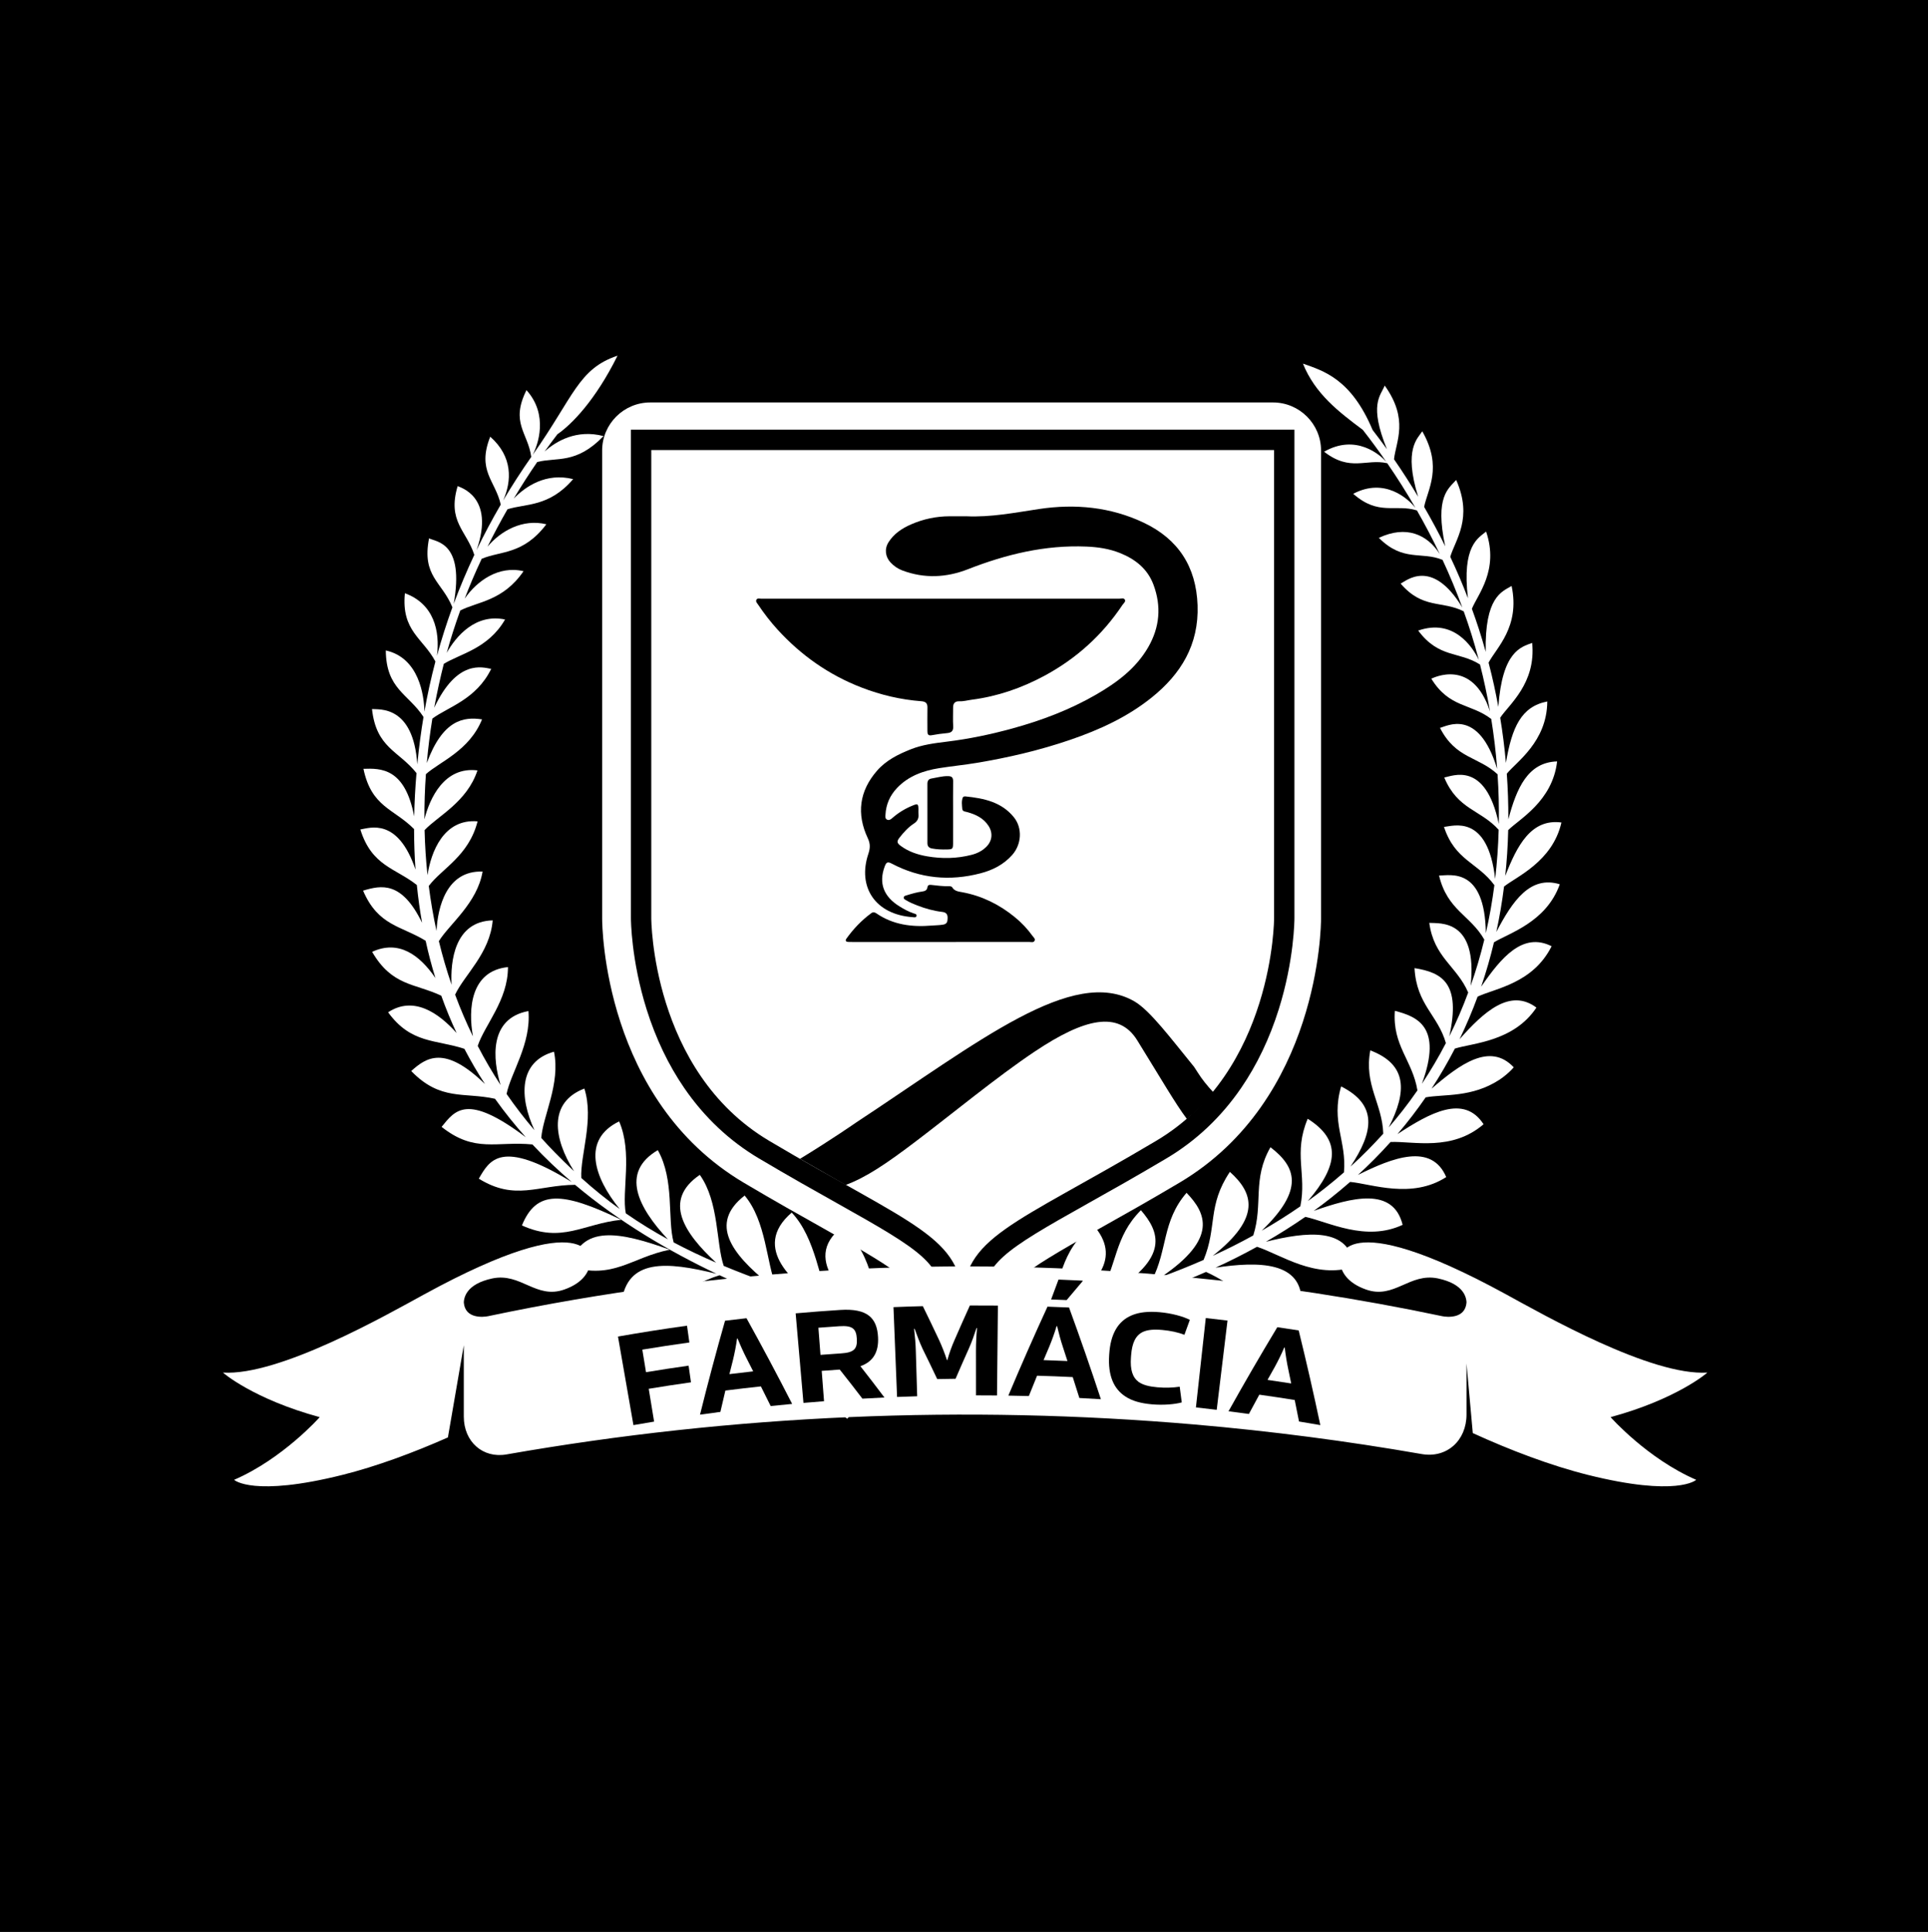 <?xml version="1.0" encoding="UTF-8"?>
<!DOCTYPE svg PUBLIC "-//W3C//DTD SVG 1.1//EN" "http://www.w3.org/Graphics/SVG/1.1/DTD/svg11.dtd">
<!-- Creator: CorelDRAW -->
<svg xmlns="http://www.w3.org/2000/svg" xml:space="preserve" width="379.009mm" height="379.755mm" version="1.1" style="shape-rendering:geometricPrecision; text-rendering:geometricPrecision; image-rendering:optimizeQuality; fill-rule:evenodd; clip-rule:evenodd"
viewBox="0 0 37855.16 37929.69"
 xmlns:xlink="http://www.w3.org/1999/xlink"
 xmlns:xodm="http://www.corel.com/coreldraw/odm/2003">
 <defs>
  <style type="text/css">
   <![CDATA[
    .fil0 {fill:black;fill-rule:nonzero}
    .fil1 {fill:white;fill-rule:nonzero}
   ]]>
  </style>
 </defs>
 <g id="Layer_x0020_1">
  <polygon class="fil0" points="-0,37929.69 37855.16,37929.69 37855.16,0 -0,0 "/>
  <path class="fil1" d="M18880.4 26434.16c-465.1,0 -843.49,-378.39 -843.49,-843.5 0,-472.01 -112.89,-603.12 -1826.52,-1564.16 -448.51,-251.54 -956.84,-536.59 -1559.34,-894.34 -2697.32,-1601.48 -2728.36,-4955.9 -2728.36,-5097.93l0 -9189.38c0,-465.11 378.42,-843.5 843.56,-843.5l12228.35 0c465.14,0 843.57,378.39 843.57,843.5l0 9189.38c0,142.03 -31.04,3496.46 -2728.4,5097.93 -599.78,356.2 -1107.97,641.22 -1556.38,892.69 -1716.63,962.69 -1829.48,1093.84 -1829.48,1565.81 0,465.11 -378.39,843.5 -843.5,843.5z"/>
  <path class="fil1" d="M24994.62 7901.48l-12228.42 0c-520.17,0 -943.38,423.21 -943.38,943.39l0 9189.38c0,144.36 31.57,3553.65 2777.23,5183.8 604.18,358.74 1112.77,643.92 1561.48,895.58 1721.07,965.16 1775.46,1071.95 1775.46,1477.03 0,520.17 423.22,943.38 943.39,943.38 520.18,0 943.39,-423.21 943.39,-943.38 0,-405.03 54.4,-511.79 1775.44,-1477l2.5 -1.41c449,-251.83 957.9,-537.23 1559.06,-894.2 2745.66,-1630.15 2777.23,-5039.44 2777.23,-5183.8l0 -9189.38c0,-520.18 -423.21,-943.39 -943.39,-943.39zm0 199.75c410.67,0 743.64,332.94 743.64,743.64l0 9189.38c0,139.7 -30.47,3439.26 -2679.49,5012.02 -600.12,356.41 -1108.61,641.53 -1557.26,893.14 -1702.03,954.56 -1877.47,1108.86 -1877.47,1651.24 0,410.66 -332.98,743.6 -743.64,743.6 -410.7,0 -743.64,-332.94 -743.64,-743.6 0,-542.37 -175.43,-696.75 -1877.5,-1651.27 -448.62,-251.58 -957.06,-536.77 -1557.22,-893.11 -2648.99,-1572.76 -2679.43,-4872.32 -2679.43,-5012.02l0 -9189.38c0,-410.7 332.94,-743.64 743.6,-743.64l12228.42 0z"/>
  <path class="fil1" d="M17357.59 25978.35c-204.86,-476.41 -173.99,-1327.28 -821.12,-1887.69 -863.62,653.93 185.2,1481.18 665.35,1831.28 -304.89,-109.51 -604.57,-212.18 -899.49,-312.21 -207.07,-437.73 -284.31,-1305.85 -757.31,-1803.06 -822.39,703.4 89.99,1417.27 568.09,1738.9 -297.42,-100.71 -589.98,-199.82 -878.24,-301.94 -186.04,-448.65 -190.51,-1268.82 -614.04,-1771.45 -716.89,555.45 -231.81,1156.98 446.32,1711.55 -290.02,-104.68 -575.67,-213.28 -857.37,-330.68 -151.41,-442.07 -89.46,-1254.73 -469.58,-1787.2 -732.26,499.04 -312.5,1140.35 320.43,1723.92 -281.64,-121.21 -559.36,-252.19 -833.7,-397.63 -126.85,-459.33 20.3,-1224.53 -311.37,-1811.23 -741.45,436.14 -386.99,1125.83 197.63,1749.99 -278.67,-152.46 -553.93,-320.6 -826.12,-509.81 -83.19,-437.55 137.41,-1186.48 -130.83,-1804.43 -735.46,357.39 -497.8,1094.55 10.51,1719.16 -253.52,-182.7 -504.54,-384.25 -753.33,-609.07 -23.36,-446.5 254.08,-1143.14 60.25,-1755.07 -710.94,272.19 -608.34,981.01 -202.81,1623.15 -295.26,-278.39 -486.59,-478.74 -643.28,-653.55 31.04,-433.92 379.66,-1063.61 249.64,-1693.29 -697.45,195.62 -682.19,892.79 -383.86,1540.34 -196.61,-229.8 -378.77,-467.18 -547.27,-711.15 83.93,-415.21 484.3,-980.63 429.52,-1627.01 -782.57,144.36 -699.88,956.31 -547.17,1452.01 -163.53,-249.65 -313.14,-505.84 -448.76,-767.92 135.2,-412.25 594.87,-894.16 593.71,-1547.21 -733.42,73.71 -785.07,823.03 -687.37,1360.33 -130.54,-267.65 -247.31,-541 -350.28,-819.39 177.56,-383.3 683.85,-810.45 737.87,-1458.14 -749.66,18.78 -833.45,806.67 -807.13,1263.39 -96.72,-280.93 -179.94,-566.52 -249.86,-856.12 205.78,-332.87 752.91,-743.85 858.51,-1365.4 -711.19,-26 -882.22,707.35 -904.39,1165.76 -63.81,-290.98 -114.48,-585.68 -152.32,-883.31 258.98,-344.46 785.46,-587.48 958.29,-1268.3 -664.4,-56.37 -914.15,598.62 -983.17,1056.25 -31.15,-292.49 -50.1,-587.55 -57.33,-884.44 262.4,-278.67 832.71,-549.78 1038.18,-1172.17 -654.71,-81.07 -938.88,553.65 -1041.52,959.99 -1.62,-294.18 8.28,-590.02 29.24,-886.7 281.11,-249.32 851.74,-459.64 1102.2,-1075.02 -360.53,-55.74 -770.77,5.74 -1084.65,857.12 27.7,-310.87 63.53,-591.21 109.34,-872.64 301.83,-225.86 860.48,-372.08 1155.14,-975.98 -169.45,-30.96 -668.83,-195.34 -1119,763.34 56.84,-305.91 118.82,-589.56 188.37,-861.78 317.05,-198.02 871.68,-296.08 1202.79,-871.23 -577.19,-122.23 -960.34,325.01 -1145.32,654.6 78.12,-282.23 165.81,-555.27 266.02,-831.7 344.04,-175.72 839.03,-183.96 1242.36,-771.37 -492.31,-116.38 -915.51,192.11 -1155.5,538.22 100.99,-262.5 193.24,-482.27 333.61,-781.52 373.81,-158.14 814.05,-76.57 1269.81,-677.64 -464.86,-113.21 -894.05,128.39 -1155.11,439.52 122.94,-248.79 253.83,-494.03 391.82,-734.26 356.19,-113.77 817.35,-39.78 1289.33,-591.81 -530.08,-133.15 -937.79,144.19 -1166.75,382.84 147.32,-246.19 301.55,-486.53 461.65,-719.12 393.33,-98.73 764.43,48.31 1301.8,-508.59 -526.97,-137.9 -928.48,97.14 -1157.82,303.9 82.73,-115.46 166.84,-228.81 252.18,-339.88 280.82,-193.79 746.53,-666.64 1180.55,-1542.53 -771.83,258.14 -855.94,798.61 -1666.87,1948.94 102.57,-194.29 316.9,-785.57 -120.93,-1272.66 -320.53,643.64 27.21,832.15 94.19,1310.79 -195.38,279.13 -379.55,564.29 -551.92,855.27 169.2,-382.48 192.7,-857.2 -253.97,-1252.2 -265.4,670.67 101.58,861.47 206.55,1333.38 -170.22,292.21 -328.85,590.12 -474.98,893.74 372.37,-1062.07 -341.47,-1236.27 -371.41,-1256.91 -207.12,695.68 174.06,871.69 327.15,1350.28 -148.3,314.76 -283.36,635.43 -404.71,961.82 216.84,-1212.41 -341.29,-1213.6 -483.75,-1286.58 -145.8,746.35 253.48,849.37 458.42,1354.47 -113.92,312.11 -215.01,629.55 -303.38,951.85 62.12,-486.99 -59.79,-1020.38 -629.4,-1228.59 -73.54,743.18 356.97,883.17 599.11,1340.73 -85.35,323.53 -157.68,652.06 -216.35,985.43 -5.46,-318.32 -103.62,-1057.3 -757.87,-1202.79 7.43,763.62 444.42,850.29 740.4,1306.2 -45.94,274.73 -86.79,570.7 -121.98,930.32 -77.98,-1166.29 -750.19,-1072.77 -889.23,-1085.78 84.7,767.56 523.31,816.12 873.47,1257.16 -24.87,291.11 -39.81,574.44 -45.24,850.12 -181.85,-956.18 -658.9,-944.84 -996.14,-934.09 158.45,756.01 594.91,779.55 993.81,1182.67 0.24,273 9.86,538.36 28.4,796.35 -346.96,-1026.29 -893.85,-818.9 -1083.13,-788.35 226.11,721.58 684.83,754.14 1109.07,1090.38 25.68,254.54 60.18,501.57 102.85,741.49 -398.69,-821.62 -800.22,-739.03 -1158.29,-630.68 297.57,694.59 750.44,689.45 1228.2,983.94 54.93,251.91 119.14,495.55 191.93,731.17 -311.76,-455.38 -722.29,-754.28 -1242.22,-513.69 390.02,673.56 836.17,616.3 1357.4,860.87 90.52,254.14 191.4,498.44 301.34,733.48 -352.81,-396.6 -845.05,-736.13 -1345.21,-407.46 452,622.12 937.9,532.34 1497.85,717.03 125.19,240.7 260.36,470.99 404.04,691.7 -794.13,-771.65 -1154.63,-519.43 -1447.92,-255.42 575.67,593.68 1034.37,409.34 1644.99,544.7 189.71,266.31 392,517.78 604.81,755.27 -1159.48,-873.44 -1389.04,-529.09 -1653.26,-203.65 652.23,518.76 1078.51,276.56 1782.97,344.95 246.22,263.27 505.13,509.01 773.38,738.42 -1398.52,-860.65 -1615.43,-425.57 -1826.13,-66.8 713.41,441.99 1161.29,126.35 1890.13,120.88 871.76,733.21 1837.2,1298.77 2778.71,1747.21 -991.3,-244.56 -1752.98,-298.9 -1866.68,558.13 828.17,170.5 1253.07,-324.97 1925.49,-530.15 278.64,131.36 554.92,252.64 825.81,365.04 -895.37,-122.37 -1668.49,-156.41 -1686.85,756.61 867.91,65.18 1129.92,-382.37 1847.28,-690.93 231.81,93.97 459.08,181.53 679.97,263.52 -798.05,-48.62 -1489.75,105.49 -1428.15,919.64 857.48,-7.68 1153.57,-504.92 1737.98,-806.54 226.1,81.15 444.1,156.62 651.46,227.31 -788.92,-50.21 -1357.44,156.69 -1281.19,982.32 755.8,-90.48 1027.18,-564.89 1660.07,-854.14 2626.79,884.86 2794.04,728.59 3480.4,1562.57l217.01 -170.78c-726.58,-912.56 -992.82,-706.36 -3474.75,-1612.89z"/>
  <path class="fil1" d="M11189.41 24868.86c861.26,258.52 1208.15,-183.44 1960.56,-333.61 -983.48,-353.09 -1745.16,-505.45 -1960.56,333.61z"/>
  <path class="fil1" d="M10247.82 24059.02c790.26,356.41 1206.91,-35.55 1949.91,-110.85 -1163.07,-560.48 -1666.38,-585.46 -1949.91,110.85z"/>
  <path class="fil1" d="M30625.53 17360.78c-579.97,-176.95 -926.51,324.59 -1246.09,936.24 64.17,-297.32 114.41,-595.09 151.52,-891.24 235.87,-191.43 951.67,-486.24 1126.93,-1258 -595.19,-79.14 -872.01,454 -1103.22,1050.25 30.83,-292.45 50.63,-583.14 58.03,-900.18 212.43,-214.8 870.17,-564.09 960.41,-1349.05 -574.16,17.09 -794.77,522.85 -957.66,1138.16 1.45,-303.8 -9.16,-603.19 -30.26,-896.71 187.55,-232.69 788.74,-625.06 795.01,-1418.15 -509.85,98.45 -694.55,504.04 -812.24,1206.07 -28.33,-315.89 -65.08,-599.85 -112.25,-886.77 168.07,-256.37 706.92,-671.87 627.67,-1469.34 -217.33,80.65 -586.24,161.07 -664.29,1255.71 -57.57,-308.56 -104.85,-533.88 -191.54,-868.3 153.83,-293.83 622.08,-702.06 452.24,-1505 -193.9,112.75 -529.48,216.67 -508.69,1292.82 -90.84,-325.9 -179.31,-592.97 -271.28,-845.19 109.66,-275.19 537.16,-755.3 278.99,-1515.75 -149.54,125.37 -479.72,270.46 -356.37,1309.13 -104.96,-273 -204.18,-509.35 -347.27,-814.15 99.25,-335.05 449.6,-756.22 115.92,-1508.31 -144.65,166.34 -426,320.21 -215.04,1301.62 -127.98,-261.51 -271.31,-526.3 -413.87,-772.99 67.01,-341.04 369.43,-772.18 -36.79,-1484.43 -85.31,137.31 -373.39,343.51 -80.76,1284.96 -152.33,-253.76 -311.02,-499.92 -473.95,-735.88 38.61,-349.93 295.9,-777.86 -182.45,-1446.3 -85.91,206.55 -311.9,374.59 43.24,1248.66 -92.96,-129.48 -186.96,-255.52 -281.75,-377.75 -422.11,-1005.48 -966.39,-1160.37 -1367.05,-1301.73 237.9,591.98 702.06,946.6 1175.76,1300.39 158.46,203.23 312.75,412.74 461.58,628.38 -118.99,-137.09 -595.72,-558.44 -1222.02,-199.6 514.93,400.94 824.74,131.39 1239.96,226.1 194.5,283.15 379.97,576.24 554.46,877.82 -142.78,-180.37 -603.3,-604.07 -1222.59,-277.79 500.1,440.65 822.64,194.08 1250.89,326.74 159.68,278.71 309.36,564.65 448.61,856.29 -245.05,-385.26 -660.13,-571.2 -1196.33,-317.86 477.68,478.21 834.86,261.16 1250.88,432.09 142.39,306.12 271.95,618.52 388.22,935.6 -601.78,-994.41 -1116.25,-509.21 -1211.77,-470.32 437.62,508.38 809.17,327.93 1239.29,545.51 107.14,298.59 197.63,580.15 295.83,952.52 -124.98,-260.81 -496.22,-817.28 -1189.47,-575.28 406.65,546.74 799.69,403.4 1213.57,666.78 75.37,295.73 141.22,603.69 195.94,921.87 -345.09,-1063.86 -1122.66,-652.95 -1152.44,-644.56 356.26,579.55 771.47,480.71 1177,791.8 51.23,321.35 89.21,628.49 116.13,980 -367.15,-1207.75 -991.55,-834.75 -1122.66,-805.97 310.04,608.75 746.5,556.72 1130.38,911.32 21.52,319.02 30.26,644.84 24.45,975.38 -260.53,-1248.84 -915.09,-937.04 -1071.15,-912.52 264.12,634.23 711.64,629.27 1068.61,1027.39 -9.16,330.08 -32.03,648.37 -69.24,964.42 -144.05,-1283.41 -827.39,-1037.26 -1004.56,-1021.23 217.83,661.86 659.67,694.52 989.47,1143.74 -39.53,304.25 -94.79,625.1 -167.48,941.66 -18.43,-1301.49 -701,-1133.56 -918.96,-1129.96 165.67,685.08 613.51,774.47 888.88,1257.51 -73.93,304.64 -162.61,608.1 -268.89,907.27 141.12,-1316.56 -602.48,-1222.48 -811.61,-1236.3 92.5,681.34 540.73,849.37 764.19,1367.58 -107.33,291.93 -231.81,579.06 -371.06,859.85 231.46,-1044.69 -139.35,-1251.66 -682.93,-1338.62 39.08,720.1 457.92,917.63 615.78,1471.67 -139.99,271.48 -305.49,549.6 -471.17,799.41 416.24,-1133.83 -104.39,-1320.51 -530.92,-1432.98 -49.89,685.95 346.18,971.12 443.36,1562.32 -197.63,286.07 -378.11,512.01 -563.98,727.65 364.48,-712.14 363.1,-1238.2 -361.58,-1513.39 -126.81,681.98 236.18,1040.6 254.57,1636.28 -213.73,233.05 -384.35,410.91 -643.7,645.48 462.91,-694.03 529.47,-1215.47 -183.65,-1573.96 -204.36,707.46 111.79,1069.39 55.53,1687.66 -256.23,223.46 -508.84,420.64 -709.92,563.34 608.02,-707.21 653.79,-1201.8 -1.98,-1616.56 -287.13,682.69 -15.53,1085.42 -144.4,1719.69 -247.35,171.2 -500.82,330.15 -758.43,478 849.59,-814.72 668.55,-1257.12 171.7,-1638.44 -361.02,630.89 -139.53,1107.05 -337.55,1731.81 -262.08,144.61 -527.89,277.72 -795.44,400.1 961.89,-756.75 793.89,-1236.9 336.28,-1648.27 -446.71,666.68 -246.78,1082.81 -516.3,1728.85 -278.74,122.23 -558.79,233.97 -824.22,330.51 1106.21,-750.9 875.35,-1248.88 489.63,-1648.06 -484,560.94 -368.59,1117.41 -680.43,1715.82 -290.62,100.7 -553.44,180.75 -827.43,264.61 1193.46,-707.49 972.63,-1220.3 611.9,-1639.07 -529.55,532.97 -456.27,1058.89 -828.7,1705.74 -247.42,76.71 -511.26,161.17 -817.7,269.93 777.74,-495.76 1289.57,-1041.41 704.1,-1692.42 -682.47,559.81 -591,1106.28 -940.56,1778.14 -1708.46,632.16 -2939.78,457.68 -4100.4,1862.39l217.05 170.82c1010.83,-1278.3 2360.55,-1209.13 3904.27,-1775.22 472.93,241.96 968.87,908.85 1699.96,1016.74 276.5,-1053.78 -929.71,-1106.94 -1515.18,-1083.59 299.25,-106.65 586.1,-201.79 864.04,-292.2 448.69,257.57 919.64,945.61 1759.19,968.54 261.01,-971.97 -968.2,-1039.82 -1567.55,-1030.66 294.67,-95.27 579.97,-187.06 860.05,-283.54 425.65,222.58 993.32,865.2 1828.71,812.84 137.31,-860.12 -785.89,-935.74 -1647.67,-876.08 353.94,-125.97 602.27,-226.89 859.21,-339.67 512.81,226.88 1068.15,753.5 1873.7,614.5 30.55,-832.56 -859.66,-821.37 -1687.34,-698.11 273.71,-125.41 545.94,-261.8 814.61,-410.24 476.55,157.39 1133.76,636.03 1903.51,395.47 -74.73,-797.62 -946.95,-689.09 -1728.99,-494.03 262.36,-151.02 520.81,-313.59 773.17,-488.6 445.87,94.68 1184.4,496.46 1911.33,156.44 -186.7,-756.19 -1009.98,-532.55 -1744.74,-274.27 208.28,-149.08 446.5,-335.61 713.87,-568.31 424.55,40.63 1210.16,341.01 1886.6,-95.07 -289.53,-678.87 -1055.85,-380.57 -1734.06,-41.36 208.81,-189.57 438.29,-420.71 641.59,-647.63 453.05,-17.41 1201.81,188.01 1825.68,-348.16 -385.05,-594.63 -1054.67,-223.39 -1690.73,193.62 204.22,-239.03 387.86,-480.08 554.67,-722.07 367.79,-64.94 907.62,6.41 1445.59,-343.75 33.58,-22.59 66.63,-46.55 99.01,-72.06 64.37,-51.27 128.05,-107.82 184.11,-173.14 -467.54,-498.48 -1062.28,-57.12 -1614.59,419.22 166.67,-254.67 319.69,-517.7 458.35,-787.19 342.56,-108.84 1154.69,-133.4 1601.34,-804.98 -517.19,-386.85 -1032.71,82.62 -1510.01,621.79 133.08,-273.88 251.58,-553.58 355.38,-836.83 345.02,-162.82 1087.01,-257.61 1452.95,-989.58 -566.76,-285.2 -990.74,223.88 -1383.54,794.66 98.76,-288.15 182.2,-579.27 251.79,-871.44 278.36,-175.58 1025.52,-388.05 1292.18,-1139.54z"/>
  <path class="fil1" d="M18702 25581.91c0,-916.78 -543.08,-1221.32 -2155.17,-2125.42 -445.94,-250.1 -951.35,-533.54 -1545.84,-886.49 -989.71,-587.65 -1720.92,-1560.63 -2114.61,-2813.81 -295.23,-939.75 -298.58,-1698.8 -298.58,-1730.65l0 -9389.16 12627.87 0 0 9389.16c0,31.85 -3.35,790.89 -298.58,1730.65 -393.68,1253.18 -1124.92,2226.16 -2114.65,2813.81 -594.45,352.92 -1099.86,636.39 -1545.76,886.45 -1612.12,904.1 -2155.2,1208.68 -2155.2,2125.46l-399.5 0z"/>
  <path class="fil0" d="M25415.44 8436.64l-399.54 0 -12228.38 0 -399.5 0 0 399.53 0 9189.38c0,33.09 3.49,821.9 307.78,1790.55 179.95,572.79 428.64,1092.58 739.17,1544.99 393.12,572.75 885.71,1037.3 1464.02,1380.66 596.57,354.22 1103.08,638.28 1550,888.92 1661.09,931.57 2053.19,1180.79 2053.19,1951.25l799.06 0c0,-770.46 392.1,-1019.68 2053.19,-1951.25 446.93,-250.64 953.44,-534.69 1550,-888.92 578.32,-343.37 1070.91,-807.87 1464.03,-1380.66 310.55,-452.41 559.24,-972.21 739.2,-1544.99 304.29,-968.65 307.78,-1757.46 307.78,-1790.55l0 -9189.38 0 -399.53zm-399.54 399.53l0 9189.38c0,0 0,2997.89 -2315.44,4372.69 -2816.95,1672.59 -3798.74,1874.66 -3798.74,3183.68 0,-1309.03 -981.79,-1511.09 -3798.74,-3183.68 -2315.45,-1374.8 -2315.45,-4372.69 -2315.45,-4372.69l0 -9189.38 12228.38 0z"/>
  <path class="fil0" d="M16603.48 23264.43c399.5,-147.07 800.61,-418.94 1352.61,-836.73 741.41,-561.12 1616.74,-1285.46 2357.59,-1780.9 980.17,-655.44 1650.63,-811.39 2015.73,-221.13 471.23,761.75 749.66,1244.16 974.78,1543.48 120.21,-100.03 369.72,-318.53 518.69,-524.79 -118.29,-126.01 -224.84,-257.26 -306.9,-389.64 -21.35,-34.46 -44.82,-70.6 -69.98,-108.03 -463.06,-567.88 -868.62,-1110.93 -1172.66,-1286.69 -603.54,-348.86 -1363.25,-154.25 -2273.94,326.81 -916.43,484.07 -1986.38,1258.29 -3203.37,2060.42 0,0 -455.13,317.33 -1087.43,703.54l894.87 513.66z"/>
  <path class="fil1" d="M29565.43 25408.79c-3299.63,-1801.5 -3253.12,-656.26 -3249.1,-679.58 0,0 0.03,29.8 0.56,81 16.14,134.07 111.7,369.02 504.22,507.07 555.02,196.79 852.27,-334.73 1412.61,-217.89 517.77,110.53 566.83,382.02 560.62,505.8l0 -32.56c-26.11,327.58 -393.22,285.2 -474.09,268.71 -1658,-349.6 -3329.69,-605.48 -5007.91,-767.56 -4579.66,-442.45 -9207.07,-186.5 -13731.69,767.56 -80.83,16.49 -448.05,58.92 -474.09,-268.71l0 32.24c-6.06,-123.99 43.38,-395.05 560.66,-505.48 560.34,-116.84 857.55,414.68 1412.61,217.86 392.7,-138.08 488.08,-373.18 504.18,-507.28 0.53,-50.99 0.56,-80.76 0.56,-80.76 4.13,23.32 50.53,-1121.92 -3249.1,679.58 -752.41,411.26 -2852.85,1607.29 -3957.3,1538.93 0.77,4.51 597.84,521.06 1898.93,874.93 0.21,2.15 -724.29,817.42 -1679.98,1230.48 1.59,6.16 378.18,340.05 2125.46,-96.23 666.33,-166.48 1393.31,-435.36 2071.76,-735.99l312.22 -1809.82 0 1401.24c0.03,494.35 373.92,822.89 836.62,742.68 4457.85,-781.45 9011.37,-977.28 13517.22,-587.37 1492.74,129.21 2980.26,322.69 4457.39,580.36 484.94,83.62 876.54,-260.46 876.54,-778.41l0 -1000.61 123.15 1366.77c730.96,334.64 1532.17,639.1 2260.87,821.16 1747.17,436.32 2123.87,102.4 2125.42,96.23 -955.69,-413.03 -1680.19,-1228.41 -1679.98,-1230.48 1301.2,-353.87 1898.12,-870.42 1898.9,-874.93 -1104.35,68.36 -3204.93,-1127.63 -3957.27,-1538.93z"/>
  <path class="fil0" d="M12133.71 26240.54c450.14,-79.38 902.73,-150.6 1355.5,-213.24 18.47,131.81 27.73,197.74 46.19,329.58 -369.97,51.87 -554.74,79.95 -923.72,140.38 28.99,177.13 43.48,265.71 72.51,442.87 334.07,-54.72 501.32,-80.3 836.24,-127.91 18.6,130.79 27.91,196.22 46.5,327.01 -332.16,47.21 -498.05,72.58 -829.4,126.85 42.21,257.78 63.31,386.64 105.56,644.42 -162.5,26.6 -243.69,40.31 -405.94,68.64 -101.2,-579.51 -202.33,-1159.06 -303.45,-1738.61z"/>
  <path class="fil0" d="M14321.8 26978.28c186.64,-22.86 280.02,-33.75 466.87,-54.43 -51.9,-102.86 -78.01,-154.22 -130.43,-256.9 -60.44,-117.48 -120.4,-250.17 -176.15,-388.36 -4.19,0.49 -6.23,0.74 -10.43,1.23 -19.84,147 -47.99,287.41 -79.42,418.13 -28.47,112.12 -42.53,168.18 -70.43,280.33zm1231.47 584.9c-168.6,15.65 -252.88,23.96 -421.34,41.44 -76.22,-154.33 -114.62,-231.39 -192.03,-385.33 -279.17,30.02 -418.63,46.3 -697.38,81.29 -39.92,167.65 -59.52,251.51 -98.2,419.19 -160.04,20.71 -239.99,31.5 -399.89,53.87 153.52,-617.39 317.44,-1232.18 491.54,-1844.1 168.42,-20.48 252.66,-30.27 421.23,-48.98 308.03,555.84 606.79,1116.81 896.07,1682.62z"/>
  <path class="fil0" d="M16068.71 26067.12c16.35,213.17 24.56,319.8 40.91,532.98 162.36,-12.47 243.58,-18.29 406.05,-29.07 250.91,-16.7 319.58,-85.66 307.81,-286.99 -11.77,-201.37 -89.07,-263.27 -343.33,-246.36 -164.62,10.96 -246.89,16.84 -411.44,29.45zm419.12 821.59c-141.68,9.62 -212.5,14.72 -354.08,25.58 18.29,238.33 27.45,357.5 45.73,595.79 -161.69,12.41 -242.52,19.03 -404.11,33.12 -51.13,-586.06 -102.22,-1172.13 -153.27,-1758.24 349.36,-30.44 524.17,-43.8 873.97,-66.74 533.64,-35.02 725.63,155.74 744.06,538.54 13.81,287.09 -93.83,475.89 -346.5,566.13 191.47,244.56 285.79,367.47 471.73,614.25 -173.07,8.04 -259.58,12.51 -432.55,22.45 -175.58,-229.35 -264.54,-343.51 -444.98,-570.88z"/>
  <path class="fil0" d="M18761.65 27069.6c-144.01,1.51 -216.03,2.61 -360,5.45 -114.06,-239.84 -171.88,-359.54 -289.25,-598.58 -57.85,-127.09 -105.74,-251.83 -154.39,-389.1 -4.19,0.14 -6.27,0.18 -10.44,0.32 17.55,148.3 29.81,296.75 34.11,440.41 10.58,353.83 15.89,530.71 26.47,884.54 -157.96,4.72 -236.92,7.47 -394.85,13.81 -23.53,-587.83 -47.03,-1175.66 -70.53,-1763.49 230.61,-9.23 345.93,-13 576.62,-18.99 130.82,268 195.2,402.24 321.94,671.26 56.98,125.05 108.28,255.35 151.48,388.37 3.11,-0.04 4.65,-0.04 7.72,-0.11 36.72,-134.18 84.21,-265.96 140.09,-392.63 118.82,-272.62 179.24,-408.7 302.17,-680.39 220.15,-0.75 330.23,-0.39 550.38,1.83 -5.95,588.29 -11.88,1176.54 -17.76,1764.79 -165.07,-1.66 -247.63,-2.04 -412.71,-1.97 -0.17,-351.96 -0.24,-527.97 -0.42,-879.94 -0.07,-146.18 7.61,-294.95 20.71,-441.21l-10.46 0c-44.47,136.15 -88.55,262.32 -145.1,391.11 -107.96,241.43 -161.1,362.36 -265.78,604.5z"/>
  <path class="fil0" d="M20638.01 25512.37c57.65,-156.37 86.72,-234.53 145.35,-390.69 189.7,7.33 284.56,11.53 474.16,21.03 -0.18,4.03 -0.28,6.03 -0.5,10.05 -126.63,148.13 -189.38,222.47 -313.83,371.55 -122.06,-5.21 -183.09,-7.61 -305.18,-11.95zm-148.02 1190.74c187.63,6.16 281.43,9.8 468.98,18.15 -35.41,-109.58 -53.24,-164.37 -89.14,-273.92 -41.55,-125.37 -80.27,-265.75 -113.99,-410.84 -4.18,-0.18 -6.27,-0.25 -10.46,-0.42 -42.25,142.21 -91.62,276.6 -142.78,400.94 -45.32,106.38 -67.83,159.59 -112.61,266.1zm1125.24 767.67c-168.89,-10.5 -253.37,-15.33 -422.37,-24 -51.44,-164.19 -77.48,-246.25 -130.15,-410.31 -280.12,-13.31 -420.22,-18.74 -700.51,-27.09 -65.15,159.47 -97.42,239.28 -161.35,399 -161.03,-4.19 -241.54,-5.85 -402.56,-8.39 246.33,-586.38 502.6,-1168.57 768.52,-1746.29 169.27,5.71 253.9,9.02 423.1,16.49 218.36,596.71 426.87,1196.97 625.32,1800.59z"/>
  <path class="fil0" d="M21779.35 26584.38c25.48,-392.53 170.43,-646.5 441.33,-760.34 145.09,-62.47 330.18,-80.86 549.28,-61.63 237.59,20.89 460.66,83.4 592.12,150.14 -42.91,117.26 -64.23,175.93 -106.69,293.26 -124.45,-48.02 -274.59,-80.26 -434.31,-94.61 -164.9,-14.83 -289.77,-4.85 -385.54,40.56 -136.95,67.4 -207.99,211.37 -226.28,452.7 -1.38,18.11 -2.05,27.17 -3.43,45.24 -18.07,238.86 29.81,391.54 150.88,482.2 85.03,59.94 205.46,90.1 365.82,104.5 155.24,13.99 309.72,8.64 440.37,-11.1 16.35,123.29 24.38,184.95 40.31,308.24 -134,36.9 -359.97,57.61 -587.02,37.63 -212.01,-18.64 -383.4,-64.9 -514.51,-150.53 -238.25,-151.79 -349.29,-421.16 -323.95,-811.11 0.63,-10.08 0.99,-15.08 1.62,-25.16z"/>
  <path class="fil0" d="M23674.71 25877.39c170.68,18.82 255.99,28.68 426.52,49.33 -70.64,584.02 -141.26,1168.04 -211.9,1752.1 -163.17,-19.74 -244.81,-29.17 -408.13,-47.18 64.48,-584.76 128.96,-1169.53 193.51,-1754.25z"/>
  <path class="fil0" d="M24886.86 27091.43c186.22,26.89 279.27,40.87 465.28,69.98 -23.18,-112.85 -34.89,-169.27 -58.6,-282.13 -27.59,-129.2 -50.7,-273 -68.29,-420.95 -4.15,-0.64 -6.23,-0.95 -10.39,-1.59 -57.79,136.64 -121.77,264.76 -186.46,382.66 -56.87,100.74 -85.2,151.12 -141.54,252.04zm1036.79 887.72c-167.22,-29.17 -250.91,-43.34 -418.37,-70.71 -33.16,-168.93 -50.04,-253.34 -84.46,-422.23 -277.72,-44.29 -416.77,-65.22 -695.05,-104.54 -82.52,151.31 -123.47,227.06 -204.75,378.74 -159.94,-21.98 -239.92,-32.55 -400.03,-52.89 310.04,-555.55 629.48,-1105.85 958.11,-1650.6 168.01,24.42 251.97,37.08 419.83,63.28 151.79,617.25 293.47,1237.01 424.72,1858.94z"/>
  <path class="fil0" d="M18969.59 10135.76c485.19,23.15 957.23,-71.24 1433.97,-142.67 705.41,-105.63 1401.77,-40.31 2053.51,269.33 676.06,321.21 1029.58,862.32 1056.46,1619.83 27.38,772.57 -323.75,1349.34 -902.77,1813.7 -475.54,381.39 -1021.43,631.6 -1593.82,827.78 -601.78,206.3 -1218.75,350.56 -1846.26,454.85 -242.24,40.28 -486.35,63.71 -728.45,102.33 -313.27,49.93 -604.67,152.86 -829.72,390.09 -138.44,145.98 -216.45,321.56 -226.67,524.23 -1.73,34.64 -9.38,77 30.37,96.4 41.36,20.2 75.44,-5.98 104.96,-31.95 120.39,-105.85 255.59,-187.24 404,-246.89 94.9,-38.13 106.48,-29.77 107.75,75.65 0.43,32.91 -2.54,66.1 0.64,98.73 7.68,79.31 -19.81,136.18 -88.58,181.03 -111.24,72.55 -199.78,170.71 -281.6,274.77 -57.61,73.25 -55.99,106.3 20.48,163.1 155.03,115.25 335.19,174.56 521.76,206.44 291.72,49.86 584.09,44.83 872.68,-29.8 109.09,-28.2 207.81,-77.17 288.18,-157.54 116.17,-116.17 132.1,-271.91 43.34,-409.92 -98.83,-153.62 -251.05,-224.95 -419.5,-271.59 -38.69,-10.72 -92.07,-9.27 -96.51,-63.95 -5.99,-73.82 -18.08,-149.61 9.94,-221.56 7.89,-20.33 34.71,-24.06 55.6,-21.91 357.6,36.86 703.47,108.45 945.71,406.3 175.19,215.39 152.96,536.45 -32.2,744.23 -167.97,188.44 -381.53,296.29 -620.49,358.67 -604.07,157.74 -1185.92,103.17 -1741.54,-189.32 -81.04,-42.67 -107.68,-31.71 -140.27,55.46 -121.63,325.64 -22.16,592.26 293.72,785.6 86.92,53.21 175.9,102.36 273.29,134.81 24.24,8.11 62.02,12.79 58.49,45.43 -4.51,42.1 -46.23,31.39 -72.9,29.55 -739.66,-50.74 -1091.87,-593.74 -873.27,-1245.04 36.97,-110.15 39.68,-197.1 -11.24,-305.24 -225.26,-478.49 -166.49,-927.21 182.41,-1326.64 176.99,-202.61 414.23,-321.03 661.4,-419.09 228.18,-90.48 469.37,-120.74 709.71,-150.13 434.8,-53.11 861.64,-142.64 1283.55,-258.42 573.98,-157.5 1127.7,-366.17 1644.07,-664.65 407.99,-235.83 782.81,-512.17 1024.6,-930.99 226,-391.46 261.86,-802.51 103.73,-1226.61 -116.91,-313.45 -357.29,-502.13 -657.74,-622.57 -210.43,-84.35 -431.53,-117.12 -657.71,-126.71 -811.36,-34.39 -1578.39,151.66 -2328.2,444.95 -422.23,165.18 -856.29,186.53 -1289.01,23.11 -88.51,-33.4 -163.73,-85.94 -228.57,-154.61 -104.68,-110.92 -124.13,-266.84 -42.49,-396.67 105.99,-168.61 264.23,-274.1 442.97,-352.18 241.82,-105.63 494.91,-158.73 758.82,-159.65 107.79,-0.39 215.61,-0.07 323.39,-0.07z"/>
  <path class="fil0" d="M18469.62 11753.78c1167.76,0 2335.53,-0.21 3503.3,0.88 39.35,0.04 94.18,-22.19 114.86,22.09 16.95,36.3 -27.77,68.5 -48.62,99.75 -396.78,593.82 -910.2,1057.83 -1540.49,1395.42 -445.51,238.64 -914.18,399.99 -1416.03,465.18 -82.77,10.75 -163.56,34.88 -248.55,31.53 -81.64,-3.21 -121.1,38.68 -120.67,120.53 0.67,122.73 -5.85,245.84 1.65,368.15 5.78,93.76 -32.94,128.32 -120.5,136.01 -101.09,8.88 -202.07,22.79 -301.86,41.33 -71.03,13.21 -83.76,-22.3 -83.72,-78.71 0.1,-155.7 -2.44,-311.41 0.49,-467.05 1.63,-85.06 -38.75,-115.39 -118.71,-121.49 -405.41,-30.89 -797.09,-122.96 -1176.33,-269.61 -640.08,-247.56 -1185.8,-631.35 -1647.42,-1137.01 -139.39,-152.71 -265.53,-316.03 -380.47,-487.83 -19.38,-28.99 -52.96,-60.22 -36.19,-96.05 18.47,-39.42 64.23,-22.4 97.99,-22.44 1173.75,-0.78 2347.51,-0.67 3521.27,-0.67z"/>
  <path class="fil0" d="M18456.9 18494.08c-574.76,0 -1149.47,0 -1724.23,-0.04 -26.93,0 -53.94,0.57 -80.76,-1.27 -47.64,-3.28 -58.24,-29.1 -31.96,-65.82 136.75,-191.04 297.07,-359.26 487.02,-498.54 34.39,-25.23 65.82,-19.91 98.94,2.86 330.44,227.41 700.97,272.68 1089.05,240.37 74.38,-6.2 148.8,-5.67 223.21,-18.29 81.78,-13.84 85.84,-65.39 87.49,-130.33 1.9,-74.7 -30.9,-110.68 -102.68,-119.03 -170.4,-19.77 -334.07,-65.92 -493.82,-127.52 -75.55,-29.1 -149.93,-60.47 -219.06,-102.78 -19.88,-12.17 -47.46,-22.52 -46.02,-50.32 1.73,-33.65 34.43,-38.47 58.99,-46.16 100.03,-31.14 200.7,-60.25 304.89,-74.2 51.16,-6.87 93.41,-23.01 101.55,-82.59 5.77,-42.14 32.66,-51.66 71.31,-47.28 118.82,13.42 237.45,28.89 357.64,25.54 19.17,-0.56 48.66,6.73 56.52,20.23 45.94,79.1 125.4,84.46 201.19,98.62 385.22,71.81 724.23,239.96 1026.97,486.57 133.26,108.52 249.78,231.7 349.78,370.88 20.27,28.16 58.53,56.51 41.16,93.2 -20.27,42.81 -69.32,25.12 -106.03,25.19 -583.7,0.99 -1167.44,0.71 -1751.15,0.71z"/>
  <path class="fil0" d="M18713.14 15958.47c0,200.46 0.6,400.91 -0.24,601.39 -0.43,106.76 -11,115.68 -119.88,117.87 -98.9,1.97 -197.24,-0.64 -294.88,-19.46 -58.63,-11.28 -89.17,-42.46 -89.1,-103.83 0.38,-388.96 0.49,-777.92 -0.29,-1166.85 -0.14,-56.23 22.27,-93.13 78.44,-102.43 108.81,-17.97 214.97,-49.75 327.69,-47.67 74.55,1.37 100.06,29.38 99.15,101.65 -2.68,206.41 -0.96,412.89 -0.89,619.33z"/>
 </g>
</svg>
